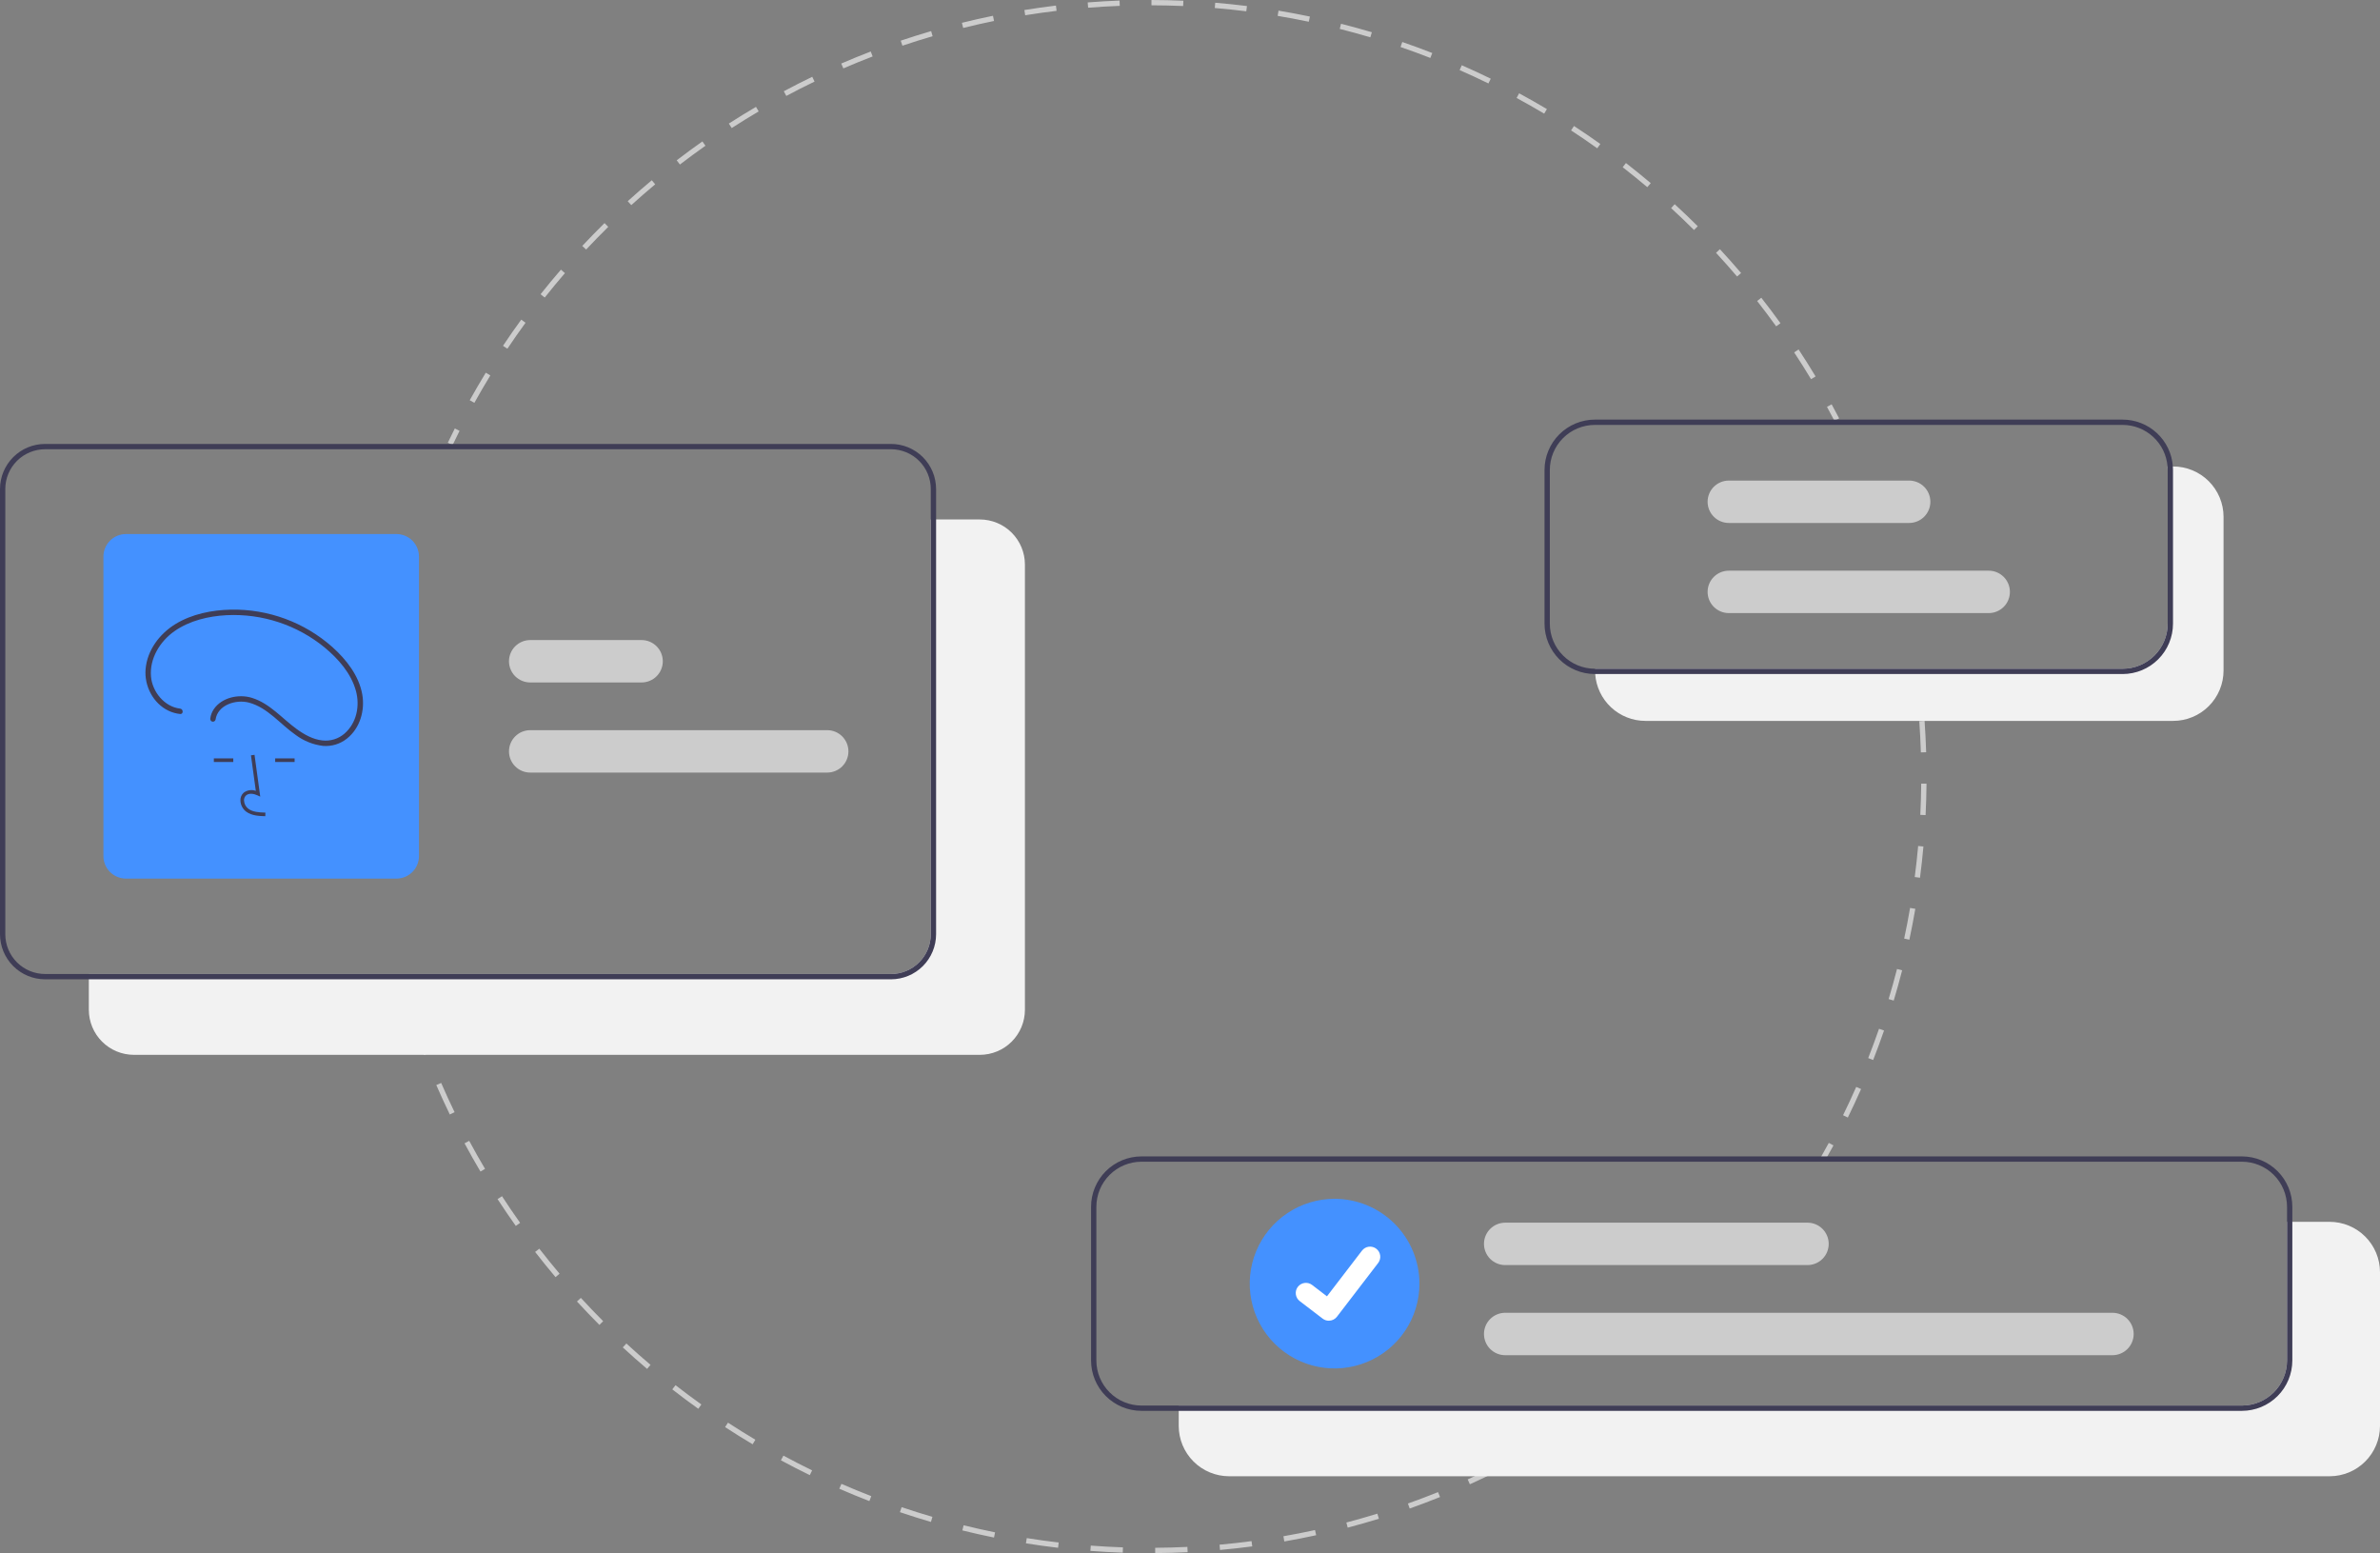 <svg width="164" height="107" viewBox="0 0 164 107" fill="none" xmlns="http://www.w3.org/2000/svg">
<rect x="0" y="0" width="164" height="107" fill="#808080" stroke="none"/>
<g id="undraw_setup_re_y9w8 2" clip-path="url(#clip0_2634_7248)">
<path id="Vector" d="M109.087 97.906L108.883 97.603C109.185 97.399 109.484 97.193 109.782 96.984L109.992 97.282C109.693 97.493 109.391 97.701 109.087 97.906Z" fill="#CCCCCC"/>
<path id="Vector_2" d="M79.603 107L79.6 106.635C80.339 106.63 81.086 106.609 81.82 106.573L81.838 106.938C81.099 106.974 80.347 106.995 79.603 107ZM77.367 106.97C76.625 106.945 75.874 106.904 75.135 106.848L75.162 106.484C75.897 106.54 76.643 106.58 77.38 106.605L77.367 106.97ZM84.068 106.784L84.035 106.421C84.769 106.355 85.511 106.273 86.242 106.176L86.29 106.538C85.554 106.635 84.807 106.718 84.068 106.784ZM72.909 106.634C72.17 106.548 71.425 106.445 70.694 106.328L70.752 105.967C71.478 106.083 72.218 106.186 72.952 106.272L72.909 106.634ZM88.499 106.199L88.436 105.84C89.162 105.713 89.895 105.569 90.615 105.412L90.693 105.769C89.968 105.927 89.23 106.072 88.499 106.199ZM68.494 105.929C67.767 105.781 67.033 105.616 66.313 105.438L66.4 105.084C67.116 105.26 67.845 105.424 68.567 105.571L68.494 105.929ZM92.867 105.246L92.774 104.893C93.487 104.706 94.205 104.501 94.909 104.284L95.017 104.633C94.308 104.851 93.584 105.058 92.867 105.246ZM64.149 104.854C63.436 104.646 62.717 104.419 62.012 104.18L62.129 103.835C62.83 104.072 63.543 104.297 64.251 104.504L64.149 104.854ZM97.139 103.929L97.016 103.585C97.711 103.339 98.409 103.074 99.093 102.799L99.23 103.137C98.541 103.414 97.838 103.681 97.139 103.929ZM59.906 103.417C59.212 103.149 58.515 102.863 57.835 102.566L57.981 102.231C58.657 102.526 59.349 102.81 60.038 103.076L59.906 103.417ZM101.285 102.258L101.134 101.925C101.806 101.621 102.48 101.299 103.137 100.967L103.302 101.293C102.641 101.627 101.962 101.952 101.285 102.258ZM55.801 101.629C55.134 101.304 54.464 100.96 53.81 100.607L53.983 100.286C54.633 100.636 55.298 100.978 55.962 101.301L55.801 101.629ZM105.277 100.245L105.099 99.926C105.743 99.567 106.387 99.189 107.015 98.804L107.206 99.115C106.574 99.503 105.925 99.883 105.277 100.245ZM51.863 99.504C51.225 99.124 50.587 98.726 49.964 98.32L50.164 98.014C50.782 98.417 51.417 98.813 52.05 99.19L51.863 99.504ZM48.117 97.058C47.514 96.627 46.911 96.177 46.325 95.72L46.549 95.432C47.131 95.886 47.73 96.333 48.33 96.761L48.117 97.058ZM44.589 94.31C44.023 93.829 43.459 93.331 42.914 92.829L43.162 92.56C43.703 93.059 44.263 93.554 44.826 94.031L44.589 94.31ZM41.303 91.279C40.779 90.754 40.259 90.211 39.757 89.665L40.026 89.418C40.525 89.96 41.041 90.5 41.562 91.022L41.303 91.279ZM38.28 87.988C37.802 87.422 37.329 86.838 36.874 86.251L37.163 86.028C37.615 86.61 38.085 87.19 38.559 87.752L38.28 87.988ZM35.542 84.458C35.112 83.854 34.689 83.233 34.285 82.612L34.592 82.412C34.993 83.029 35.413 83.647 35.84 84.247L35.542 84.458ZM33.108 80.714C32.73 80.077 32.361 79.423 32.01 78.77L32.332 78.597C32.68 79.245 33.047 79.895 33.422 80.528L33.108 80.714ZM30.995 76.782C30.672 76.116 30.359 75.433 30.064 74.754L30.4 74.609C30.692 75.284 31.003 75.961 31.324 76.623L30.995 76.782ZM29.22 72.689C28.954 71.997 28.699 71.291 28.463 70.589L28.809 70.473C29.044 71.169 29.297 71.871 29.561 72.558L29.22 72.689Z" fill="#CCCCCC"/>
<path id="Vector_3" d="M27.788 68.438C27.686 68.086 27.588 67.733 27.493 67.379L27.846 67.284C27.94 67.636 28.038 67.987 28.139 68.336L27.788 68.438Z" fill="#CCCCCC"/>
<path id="Vector_4" d="M132.058 47.546C132.017 47.184 131.973 46.822 131.925 46.462L132.288 46.414C132.336 46.777 132.38 47.141 132.421 47.505L132.058 47.546Z" fill="#CCCCCC"/>
<path id="Vector_5" d="M127.329 76.993L127.001 76.832C127.315 76.192 127.62 75.535 127.908 74.882L128.242 75.029C127.952 75.687 127.645 76.348 127.329 76.993ZM129.075 73.029L128.734 72.895C128.995 72.231 129.246 71.552 129.479 70.877L129.825 70.997C129.59 71.676 129.337 72.36 129.075 73.029ZM130.491 68.936L130.141 68.83C130.347 68.146 130.542 67.449 130.719 66.758L131.073 66.849C130.895 67.544 130.699 68.246 130.491 68.936ZM131.57 64.74L131.212 64.664C131.362 63.966 131.499 63.255 131.619 62.551L131.98 62.613C131.858 63.322 131.72 64.038 131.57 64.74ZM132.303 60.471L131.94 60.424C132.032 59.717 132.111 58.998 132.175 58.285L132.539 58.318C132.475 59.035 132.395 59.76 132.303 60.471ZM132.688 56.156L132.323 56.139C132.358 55.427 132.379 54.703 132.386 53.988L132.751 53.991C132.744 54.711 132.723 55.44 132.688 56.156ZM132.362 51.836C132.34 51.122 132.303 50.399 132.253 49.688L132.617 49.662C132.668 50.378 132.705 51.106 132.727 51.825L132.362 51.836Z" fill="#CCCCCC"/>
<path id="Vector_6" d="M125.807 79.874L125.489 79.693C125.669 79.377 125.845 79.059 126.018 78.739L126.34 78.913C126.165 79.235 125.988 79.555 125.807 79.874Z" fill="#CCCCCC"/>
<path id="Vector_7" d="M31.187 30.663L30.857 30.506C31.015 30.175 31.176 29.846 31.341 29.519L31.667 29.683C31.504 30.008 31.344 30.334 31.187 30.663Z" fill="#CCCCCC"/>
<path id="Vector_8" d="M32.688 27.753L32.368 27.575C32.723 26.938 33.095 26.299 33.475 25.676L33.787 25.866C33.41 26.484 33.04 27.119 32.688 27.753ZM124.795 26.123C124.422 25.503 124.03 24.883 123.631 24.278L123.936 24.076C124.338 24.686 124.733 25.311 125.108 25.934L124.795 26.123ZM34.963 24.026L34.659 23.824C35.064 23.217 35.488 22.61 35.918 22.021L36.213 22.236C35.786 22.822 35.365 23.424 34.963 24.026ZM122.392 22.482C121.968 21.894 121.527 21.307 121.08 20.738L121.367 20.512C121.817 21.086 122.262 21.677 122.688 22.268L122.392 22.482ZM37.536 20.499L37.249 20.272C37.703 19.7 38.175 19.13 38.652 18.578L38.928 18.817C38.455 19.365 37.987 19.931 37.536 20.499ZM119.697 19.049C119.227 18.497 118.739 17.948 118.247 17.417L118.515 17.169C119.01 17.704 119.502 18.256 119.975 18.811L119.697 19.049ZM40.388 17.193L40.122 16.944C40.62 16.412 41.137 15.882 41.657 15.37L41.913 15.631C41.397 16.139 40.883 16.665 40.388 17.193ZM116.731 15.846C116.218 15.335 115.686 14.828 115.152 14.338L115.399 14.069C115.937 14.562 116.472 15.073 116.989 15.587L116.731 15.846ZM43.501 14.132L43.255 13.861C43.795 13.372 44.353 12.886 44.914 12.419L45.148 12.699C44.592 13.163 44.037 13.645 43.501 14.132ZM113.513 12.895C112.959 12.428 112.388 11.965 111.816 11.521L112.04 11.232C112.616 11.68 113.191 12.146 113.749 12.617L113.513 12.895ZM46.852 11.335L46.63 11.045C47.208 10.601 47.804 10.163 48.4 9.743L48.611 10.041C48.018 10.459 47.427 10.894 46.852 11.335ZM110.063 10.217C109.473 9.796 108.866 9.381 108.259 8.985L108.459 8.679C109.07 9.078 109.681 9.495 110.276 9.919L110.063 10.217ZM50.421 8.821L50.222 8.514C50.835 8.119 51.465 7.731 52.093 7.362L52.279 7.676C51.654 8.044 51.029 8.429 50.421 8.821ZM106.406 7.829C105.783 7.458 105.144 7.095 104.506 6.749L104.68 6.428C105.322 6.776 105.966 7.142 106.593 7.515L106.406 7.829ZM54.182 6.609L54.01 6.286C54.654 5.943 55.313 5.608 55.969 5.291L56.128 5.62C55.476 5.935 54.822 6.267 54.182 6.609ZM102.563 5.748C101.91 5.429 101.243 5.12 100.58 4.829L100.727 4.495C101.395 4.787 102.066 5.099 102.724 5.421L102.563 5.748ZM58.112 4.713L57.967 4.378C58.636 4.089 59.32 3.809 60.001 3.548L60.132 3.889C59.456 4.148 58.776 4.426 58.112 4.713ZM98.561 3.992C97.886 3.728 97.195 3.475 96.509 3.239L96.627 2.893C97.319 3.131 98.014 3.386 98.694 3.652L98.561 3.992ZM62.184 3.148L62.067 2.802C62.758 2.569 63.463 2.347 64.162 2.143L64.264 2.494C63.571 2.696 62.87 2.917 62.184 3.148ZM94.426 2.571C93.731 2.364 93.021 2.169 92.318 1.991L92.407 1.637C93.116 1.816 93.83 2.013 94.531 2.221L94.426 2.571ZM66.37 1.925L66.282 1.571C66.99 1.396 67.71 1.233 68.423 1.087L68.496 1.445C67.788 1.589 67.073 1.751 66.37 1.925ZM90.186 1.498C89.479 1.349 88.757 1.213 88.04 1.094L88.1 0.734C88.822 0.854 89.549 0.991 90.261 1.14L90.186 1.498ZM70.644 1.051L70.586 0.691C71.306 0.574 72.039 0.471 72.763 0.384L72.807 0.747C72.087 0.833 71.36 0.936 70.644 1.051ZM85.879 0.778C85.162 0.689 84.431 0.613 83.707 0.552L83.738 0.188C84.466 0.249 85.202 0.326 85.925 0.416L85.879 0.778ZM74.98 0.531L74.951 0.167C75.678 0.11 76.417 0.067 77.147 0.039L77.16 0.404C76.436 0.431 75.702 0.474 74.98 0.531ZM81.528 0.414C80.804 0.384 80.069 0.367 79.344 0.365L79.345 -3.8147e-06C80.075 0.002 80.815 0.018 81.543 0.05L81.528 0.414Z" fill="#CCCCCC"/>
<path id="Vector_9" d="M126.407 28.993C126.238 28.67 126.067 28.349 125.892 28.03L126.213 27.855C126.389 28.176 126.561 28.499 126.731 28.825L126.407 28.993Z" fill="#CCCCCC"/>
<path id="Vector_10" d="M67.519 35.789H64.138V64.365C64.137 65.091 63.848 65.787 63.334 66.301C62.821 66.814 62.124 67.103 61.397 67.104H6.121V69.569C6.123 70.392 6.45 71.181 7.033 71.763C7.615 72.345 8.404 72.672 9.228 72.673H67.519C68.342 72.672 69.132 72.345 69.714 71.763C70.296 71.181 70.624 70.392 70.625 69.569V38.893C70.624 38.07 70.296 37.281 69.714 36.699C69.132 36.117 68.342 35.79 67.519 35.789Z" fill="#F2F2F2"/>
<path id="Vector_11" d="M61.397 30.585H3.106C2.283 30.586 1.493 30.913 0.911 31.495C0.329 32.077 0.001 32.866 0 33.689V64.365C0.001 65.188 0.329 65.977 0.911 66.559C1.493 67.141 2.283 67.468 3.106 67.469H61.397C62.221 67.468 63.01 67.141 63.593 66.559C64.175 65.977 64.502 65.188 64.504 64.365V33.689C64.502 32.866 64.175 32.077 63.593 31.495C63.01 30.913 62.221 30.586 61.397 30.585ZM64.138 64.365C64.137 65.091 63.848 65.787 63.334 66.301C62.821 66.814 62.124 67.103 61.397 67.104H3.106C2.38 67.103 1.683 66.814 1.169 66.301C0.655 65.787 0.366 65.091 0.365 64.365V33.689C0.366 32.963 0.655 32.267 1.169 31.753C1.683 31.24 2.38 30.951 3.106 30.95H61.397C62.124 30.951 62.821 31.24 63.334 31.753C63.848 32.267 64.137 32.963 64.138 33.689V64.365Z" fill="#3F3D56"/>
<path id="Vector_12" d="M57.001 53.227H36.535C36.148 53.227 35.776 53.073 35.502 52.799C35.227 52.525 35.073 52.153 35.073 51.766C35.073 51.379 35.227 51.007 35.502 50.733C35.776 50.459 36.148 50.305 36.535 50.305H57.001C57.389 50.305 57.761 50.459 58.035 50.733C58.309 51.007 58.463 51.379 58.463 51.766C58.463 52.153 58.309 52.525 58.035 52.799C57.761 53.073 57.389 53.227 57.001 53.227Z" fill="#CCCCCC"/>
<path id="Vector_13" d="M44.21 47.018H36.535C36.148 47.018 35.776 46.864 35.502 46.591C35.227 46.317 35.073 45.945 35.073 45.558C35.073 45.17 35.227 44.799 35.502 44.525C35.776 44.251 36.148 44.097 36.535 44.097H44.21C44.598 44.097 44.969 44.251 45.243 44.525C45.518 44.799 45.672 45.17 45.672 45.558C45.672 45.945 45.518 46.317 45.243 46.591C44.969 46.864 44.598 47.018 44.21 47.018Z" fill="#CCCCCC"/>
<path id="Vector_14" d="M27.318 60.531H8.68C8.268 60.53 7.873 60.367 7.582 60.075C7.291 59.785 7.127 59.39 7.126 58.978V38.345C7.127 37.934 7.291 37.539 7.582 37.248C7.873 36.957 8.268 36.794 8.68 36.793H27.318C27.73 36.794 28.125 36.957 28.416 37.248C28.707 37.539 28.871 37.934 28.871 38.345V58.978C28.871 59.39 28.707 59.785 28.416 60.075C28.125 60.367 27.73 60.53 27.318 60.531Z" fill="#4491FF"/>
<path id="Vector_15" d="M18.281 56.233C17.87 56.221 17.358 56.207 16.965 55.919C16.847 55.83 16.751 55.717 16.682 55.586C16.613 55.456 16.574 55.312 16.567 55.165C16.56 55.061 16.577 54.956 16.617 54.859C16.657 54.762 16.719 54.676 16.798 54.607C16.916 54.52 17.053 54.463 17.198 54.442C17.343 54.421 17.491 54.437 17.628 54.488L17.293 52.038L17.539 52.004L17.933 54.884L17.728 54.79C17.489 54.681 17.162 54.625 16.959 54.797C16.909 54.842 16.87 54.898 16.845 54.96C16.82 55.022 16.81 55.09 16.815 55.156C16.821 55.266 16.851 55.373 16.902 55.47C16.953 55.567 17.024 55.652 17.111 55.719C17.418 55.943 17.826 55.972 18.288 55.984L18.281 56.233Z" fill="#3F3D56"/>
<path id="Vector_16" d="M16.075 52.249H14.736V52.497H16.075V52.249Z" fill="#3F3D56"/>
<path id="Vector_17" d="M20.301 52.249H18.962V52.497H20.301V52.249Z" fill="#3F3D56"/>
<path id="Vector_18" d="M12.41 48.819C11.332 48.696 10.496 47.663 10.405 46.616C10.296 45.37 11.022 44.187 12.018 43.487C13.06 42.756 14.358 42.451 15.614 42.383C18.064 42.262 20.472 43.055 22.369 44.608C23.311 45.389 24.19 46.385 24.523 47.586C24.812 48.63 24.577 49.812 23.736 50.543C23.529 50.722 23.286 50.857 23.024 50.937C22.762 51.018 22.485 51.044 22.213 51.012C21.561 50.944 20.959 50.602 20.439 50.224C19.426 49.488 18.595 48.463 17.361 48.079C16.457 47.797 15.283 48.045 14.73 48.862C14.604 49.05 14.523 49.263 14.492 49.486C14.481 49.533 14.488 49.583 14.512 49.626C14.536 49.669 14.576 49.7 14.622 49.715C14.67 49.728 14.721 49.721 14.764 49.697C14.807 49.672 14.838 49.632 14.852 49.585C14.997 48.555 16.264 48.171 17.153 48.406C18.449 48.749 19.319 49.905 20.383 50.639C20.933 51.049 21.582 51.308 22.264 51.389C22.855 51.436 23.442 51.256 23.905 50.886C24.813 50.169 25.161 48.936 24.96 47.825C24.727 46.54 23.861 45.438 22.911 44.585C20.985 42.874 18.485 41.951 15.908 42C14.594 42.03 13.222 42.301 12.09 42.995C10.992 43.668 10.143 44.795 10.032 46.104C9.934 47.257 10.553 48.462 11.615 48.967C11.866 49.086 12.134 49.161 12.41 49.191C12.648 49.218 12.646 48.846 12.41 48.819Z" fill="#3F3D56"/>
<path id="Vector_19" d="M160.528 84.177H157.593V93.73C157.592 94.553 157.265 95.342 156.682 95.924C156.1 96.506 155.311 96.833 154.487 96.834H81.223V98.237C81.224 99.157 81.59 100.039 82.241 100.689C82.892 101.34 83.775 101.705 84.695 101.706H160.528C161.449 101.705 162.331 101.34 162.982 100.689C163.633 100.039 163.999 99.157 164 98.237V87.646C163.999 86.726 163.633 85.844 162.982 85.194C162.331 84.543 161.449 84.178 160.528 84.177Z" fill="#F2F2F2"/>
<path id="Vector_20" d="M154.487 79.67H78.654C77.734 79.671 76.851 80.037 76.2 80.687C75.549 81.338 75.183 82.22 75.182 83.14V93.73C75.183 94.65 75.549 95.532 76.2 96.183C76.851 96.833 77.734 97.199 78.654 97.2H154.487C155.408 97.199 156.29 96.833 156.941 96.183C157.592 95.532 157.958 94.65 157.959 93.73V83.14C157.958 82.22 157.592 81.338 156.941 80.687C156.29 80.037 155.408 79.671 154.487 79.67ZM157.594 93.73C157.592 94.553 157.265 95.342 156.682 95.924C156.1 96.506 155.311 96.833 154.487 96.835H78.654C77.831 96.833 77.041 96.506 76.459 95.924C75.877 95.342 75.549 94.553 75.548 93.73V83.14C75.549 82.317 75.877 81.528 76.459 80.946C77.041 80.364 77.831 80.037 78.654 80.036H154.487C155.311 80.037 156.1 80.364 156.682 80.946C157.265 81.528 157.592 82.317 157.594 83.14V93.73Z" fill="#3F3D56"/>
<path id="Vector_21" d="M91.963 82.592C90.806 82.592 89.676 82.935 88.714 83.577C87.752 84.219 87.003 85.132 86.561 86.2C86.118 87.267 86.002 88.442 86.228 89.575C86.453 90.709 87.01 91.75 87.828 92.567C88.646 93.384 89.688 93.941 90.822 94.166C91.956 94.392 93.132 94.276 94.2 93.834C95.269 93.392 96.182 92.643 96.825 91.682C97.467 90.721 97.81 89.591 97.81 88.436C97.808 86.886 97.192 85.401 96.096 84.306C94.999 83.21 93.513 82.594 91.963 82.592Z" fill="#4491FF"/>
<path id="Vector_22" d="M145.564 93.366H103.719C103.332 93.366 102.96 93.212 102.686 92.938C102.411 92.664 102.257 92.292 102.257 91.905C102.257 91.517 102.411 91.146 102.686 90.872C102.96 90.598 103.332 90.444 103.719 90.444H145.564C145.952 90.444 146.324 90.598 146.598 90.872C146.872 91.146 147.026 91.517 147.026 91.905C147.026 92.292 146.872 92.664 146.598 92.938C146.324 93.212 145.952 93.366 145.564 93.366Z" fill="#CCCCCC"/>
<path id="Vector_23" d="M124.55 87.157H103.719C103.332 87.157 102.96 87.003 102.686 86.73C102.411 86.456 102.257 86.084 102.257 85.697C102.257 85.309 102.411 84.938 102.686 84.664C102.96 84.39 103.332 84.236 103.719 84.236H124.55C124.938 84.236 125.31 84.39 125.584 84.664C125.858 84.938 126.012 85.309 126.012 85.697C126.012 86.084 125.858 86.456 125.584 86.73C125.31 87.003 124.938 87.157 124.55 87.157Z" fill="#CCCCCC"/>
<path id="Path 395" d="M91.566 90.99C91.415 90.991 91.268 90.942 91.147 90.851L91.14 90.846L89.561 89.639C89.414 89.526 89.317 89.359 89.293 89.175C89.268 88.99 89.318 88.804 89.431 88.656C89.545 88.509 89.712 88.412 89.896 88.388C90.081 88.364 90.267 88.413 90.415 88.527L91.437 89.31L93.853 86.16C93.909 86.088 93.979 86.026 94.059 85.98C94.138 85.934 94.226 85.904 94.318 85.892C94.409 85.88 94.502 85.886 94.591 85.91C94.68 85.934 94.763 85.975 94.836 86.031L94.836 86.031L94.821 86.052L94.837 86.031C94.984 86.144 95.081 86.311 95.105 86.495C95.129 86.68 95.079 86.866 94.966 87.013L92.125 90.716C92.059 90.802 91.975 90.871 91.878 90.918C91.781 90.965 91.675 90.99 91.567 90.99L91.566 90.99Z" fill="white"/>
<path id="Vector_24" d="M149.747 32.137H149.36C149.367 32.215 149.371 32.296 149.371 32.378V42.968C149.369 43.791 149.042 44.58 148.46 45.162C147.877 45.744 147.088 46.071 146.264 46.073H109.912V46.197C109.912 46.277 109.916 46.357 109.921 46.438C109.982 47.314 110.374 48.134 111.016 48.733C111.659 49.332 112.505 49.666 113.384 49.666H149.747C150.668 49.665 151.55 49.3 152.201 48.649C152.852 47.999 153.218 47.117 153.219 46.197V35.606C153.218 34.686 152.852 33.804 152.201 33.154C151.55 32.503 150.668 32.138 149.747 32.137Z" fill="#F2F2F2"/>
<path id="Vector_25" d="M149.727 32.137C149.666 31.261 149.274 30.44 148.632 29.841C147.989 29.242 147.143 28.909 146.264 28.909H109.901C108.981 28.909 108.098 29.275 107.447 29.926C106.796 30.576 106.43 31.458 106.429 32.378V42.968C106.43 43.888 106.796 44.77 107.447 45.421C108.098 46.071 108.981 46.437 109.901 46.438H146.264C147.185 46.437 148.067 46.071 148.718 45.421C149.369 44.77 149.735 43.888 149.736 42.968V32.378C149.736 32.297 149.733 32.217 149.727 32.137ZM149.371 42.968C149.37 43.791 149.042 44.58 148.46 45.162C147.877 45.744 147.088 46.071 146.264 46.073H109.901C109.078 46.071 108.288 45.744 107.706 45.162C107.123 44.58 106.796 43.791 106.795 42.968V32.378C106.796 31.555 107.123 30.766 107.706 30.184C108.288 29.602 109.078 29.275 109.901 29.274H146.264C147.046 29.275 147.798 29.57 148.372 30.101C148.946 30.631 149.298 31.358 149.36 32.137C149.367 32.215 149.371 32.296 149.371 32.378V42.968Z" fill="#3F3D56"/>
<path id="Vector_26" d="M137.037 42.239H119.129C118.741 42.239 118.37 42.085 118.095 41.811C117.821 41.537 117.667 41.165 117.667 40.778C117.667 40.39 117.821 40.019 118.095 39.745C118.37 39.471 118.741 39.317 119.129 39.317H137.037C137.424 39.317 137.796 39.471 138.07 39.745C138.344 40.019 138.498 40.39 138.498 40.778C138.498 41.165 138.344 41.537 138.07 41.811C137.796 42.085 137.424 42.239 137.037 42.239Z" fill="#CCCCCC"/>
<path id="Vector_27" d="M131.555 36.03H119.129C118.741 36.03 118.37 35.876 118.095 35.602C117.821 35.328 117.667 34.957 117.667 34.569C117.667 34.182 117.821 33.811 118.095 33.537C118.37 33.263 118.741 33.109 119.129 33.109H131.555C131.942 33.109 132.314 33.263 132.588 33.537C132.863 33.811 133.017 34.182 133.017 34.569C133.017 34.957 132.863 35.328 132.588 35.602C132.314 35.876 131.942 36.03 131.555 36.03Z" fill="#CCCCCC"/>
</g>
<defs>
<clipPath id="clip0_2634_7248">
<rect width="164" height="107" fill="white"/>
</clipPath>
</defs>
</svg>
